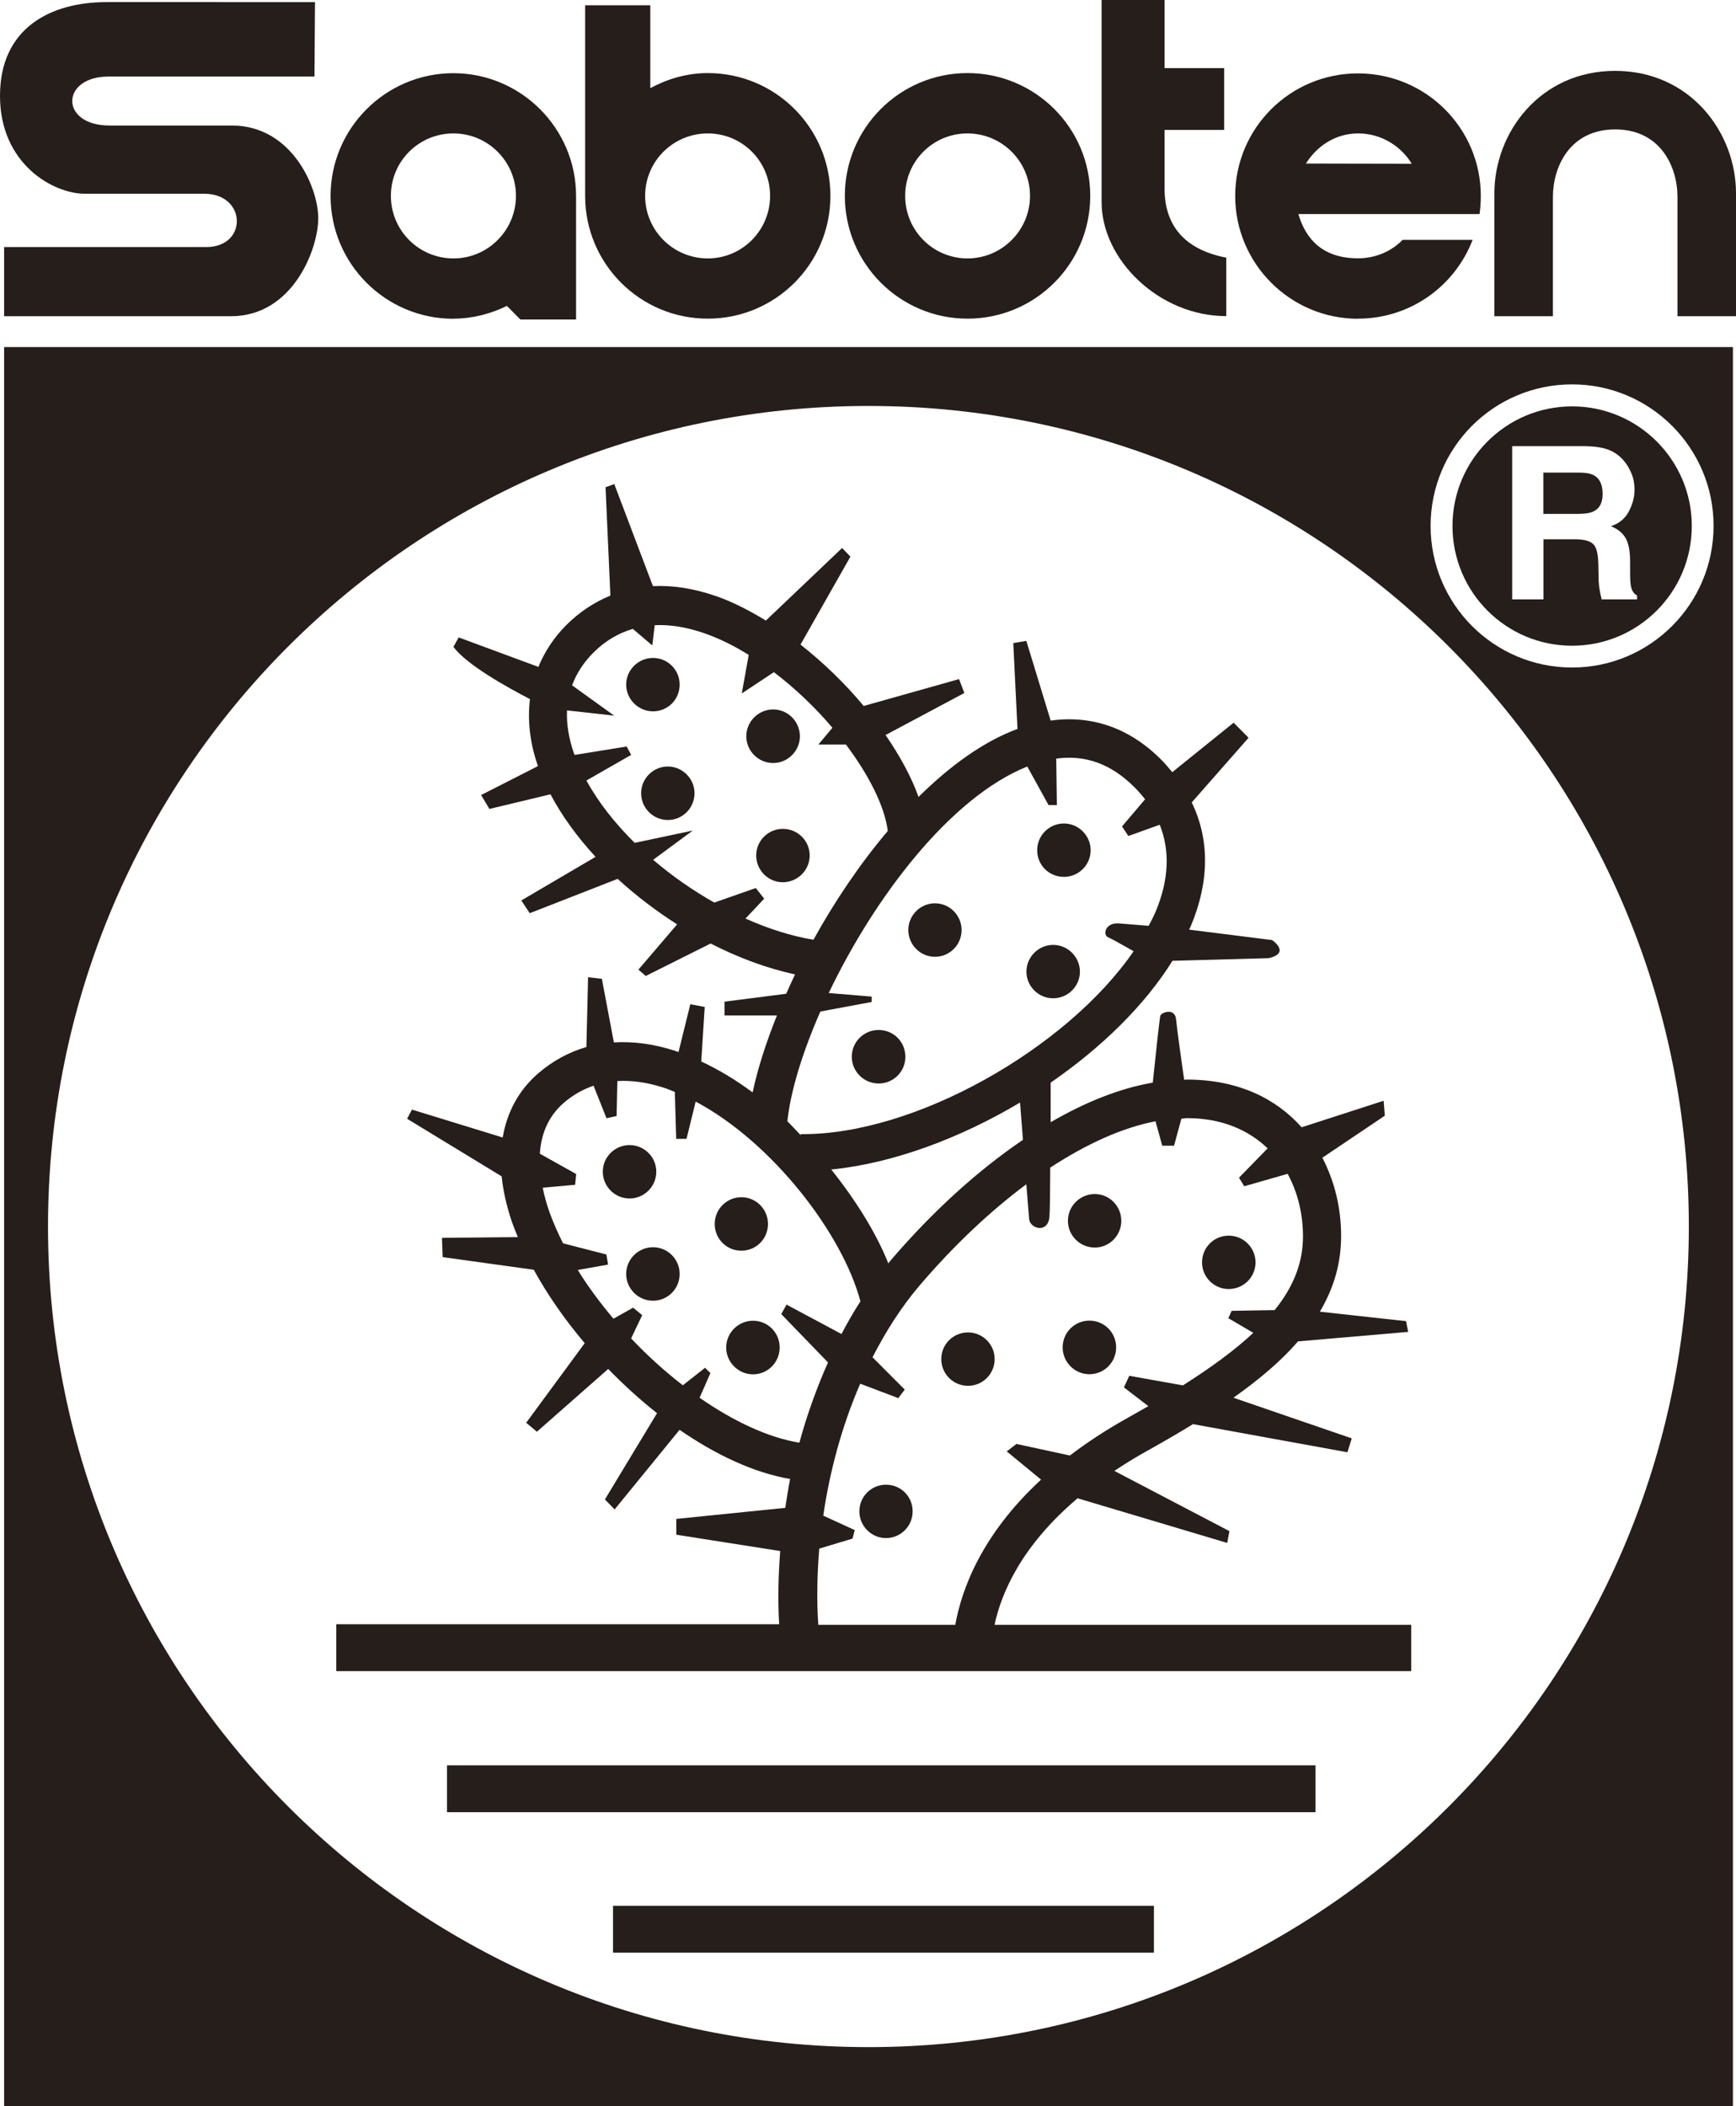 <?xml version="1.0" encoding="UTF-8"?>
<svg id="Vrstva_1" data-name="Vrstva 1" xmlns="http://www.w3.org/2000/svg" viewBox="0 0 164.9 200">
  <defs>
    <style>
      .cls-1 {
        fill: #251e1b;
      }
    </style>
  </defs>
  <rect class="cls-1" x="58.23" y="180.98" width="51.38" height="4.45"/>
  <rect class="cls-1" x="42.46" y="167.64" width="82.5" height="4.45"/>
  <path class="cls-1" d="m134.06,154.3h-39.59c.64-3,2.53-7.49,7.89-12.02l14.21,4.24.21-1.12-10.93-5.72c.96-.64,1.98-1.27,3.11-1.9,1.53-.85,2.98-1.69,4.36-2.54l14.67,2.67.41-1.32-11.24-3.86c2.44-1.72,4.52-3.48,6.14-5.35l10.46-.9-.2-1.02-8.19-.9c1.31-2.2,2.02-4.56,2.02-7.18s-.59-5.14-1.78-7.44l5.93-3.99-.11-1.42-7.79,2.52c-2.4-2.7-6-4.53-10.9-4.53-.08,0-.17.02-.26.02-.28-1.95-.69-4.9-.76-5.69-.09-1.21-1.41-.7-1.5-.4-.07.2-.47,3.97-.72,6.36-3.1.53-6.38,1.83-9.7,3.76,0-1.46,0-2.78,0-3.76,4.82-3.32,8.94-7.34,11.57-11.57l9.14-.25c2.14-.5.32-1.72.32-1.72l-7.88-.99c.05-.11.11-.22.16-.33,1.79-4.26,1.79-8.24.09-11.75l5.4-6.14-1.42-1.43-5.83,4.7c-.34-.41-.68-.83-1.08-1.22-3-3-6.59-4.22-10.47-3.68l-2.31-7.57-1.24.21.4,8.15s0,0,0,0c-3.24,1.2-6.42,3.51-9.4,6.46-.66-1.86-1.75-3.87-3.13-5.88l7.48-3.99-.5-1.32-9.06,2.55c-1.75-2.11-3.8-4.09-6-5.83l4.74-8.35-.79-.82-7.24,6.89c-1.55-.94-3.13-1.77-4.73-2.32-2.11-.73-4.11-1.04-6-.95l-3.67-9.69-.83.3.46,10.29c-1.51.62-2.91,1.53-4.17,2.78-1.2,1.2-2.07,2.54-2.67,3.99l-7.57-2.8-.5.9c1.26,1.7,5.07,3.82,7.27,4.96-.24,1.99-.02,4.11.74,6.3,0,.02.02.04.02.06l-5.4,2.75.79,1.32,5.8-1.39c1.08,2.05,2.54,4.05,4.28,5.94l-7.05,4.14.8,1.21,8.35-3.26c1.73,1.58,3.63,3.04,5.65,4.32l-3.68,4.3.7.6,6.16-3.08c2.62,1.34,5.35,2.36,8.02,2.93-.3.62-.56,1.23-.84,1.84l-5.86.75v1.31h4.98c-1.04,2.59-1.84,5.08-2.31,7.31-1.57-1.17-3.21-2.16-4.88-2.94l.33-5.18-1.37-.25-1.12,4.54c-.09-.03-.18-.07-.27-.1-2.05-.68-4.02-.93-5.87-.82l-1.14-6.04-1.31-.15-.16,6.63c-1.66.48-3.2,1.31-4.59,2.51-1.83,1.59-2.95,3.66-3.36,6.08l-8.62-2.65-.46.87,8.98,5.47c.14,1.36.46,2.79.96,4.28.17.49.37.99.58,1.49l-7.21.07.07,1.83,8.65,1.2c1.29,2.35,2.93,4.72,4.84,6.97l-5.56,7.56,1.02.85,6.77-5.96c1.46,1.5,3.02,2.92,4.64,4.2l-4.95,8.19.92.95,6.17-7.56c3.42,2.36,7.03,4.07,10.5,4.67-.18.92-.32,1.83-.46,2.74l-10.35,1.05v1.5l9.87,1.55c-.19,2.44-.23,4.79-.1,6.95H31.94v4.45h102.11v-4.45Zm-63.23-67.09l1.76-1.87-.8-1.01-3.94,1.38c-2.06-1.16-4.03-2.54-5.81-4.06l3.77-2.78-5.52,1.17c-1.89-1.86-3.46-3.87-4.59-5.92l4.25-2.43-.42-.8-4.95.8s-.04-.1-.06-.14c-.5-1.45-.72-2.81-.66-4.09l4.48.5-4-2.88c.42-1.13,1.09-2.17,2.03-3.11,1.11-1.11,2.36-1.84,3.74-2.25l1.85,1.57.23-1.92c1.43-.07,2.98.17,4.64.74,1.44.49,2.89,1.21,4.29,2.08l-.66,3.66,3.05-2.02c2.04,1.55,3.94,3.37,5.56,5.28l-1.33,1.59h2.61c2.2,2.92,3.69,5.89,3.98,8.21-2.65,3.13-5.05,6.69-7.06,10.33-2.12-.35-4.3-1.05-6.45-2.01Zm7.08,8.85l4.89-.91v-.51l-4.08-.34c4.31-9.03,11.52-18.57,18.86-21.51l2.02,3.66h.79l-.06-4.41c2.76-.38,5.2.5,7.39,2.68.39.38.73.78,1.05,1.18l-2.19,2.58.6.91,2.98-1.07c.99,2.47.88,5.23-.39,8.26-.19.45-.43.89-.66,1.34-1.04-.08-2.2-.18-2.83-.23-1.32-.1-1.53,1.11-1.03,1.31.27.11,1.41.75,2.43,1.33-6.32,9.22-20.81,17.49-31.62,17.37v.1c-.42-.43-.84-.9-1.27-1.32.31-2.89,1.44-6.56,3.13-10.41Zm19.25,12.19c-4.23,2.87-8.5,6.7-12.61,11.5-.06.07-.11.15-.17.22-1.17-2.92-3.09-5.99-5.42-8.91,5.83-.58,12.21-2.95,17.93-6.36.07.96.17,2.22.28,3.55Zm-30.7,24.47l1.02-2.33-.51-.5-2.11,1.66c-1.71-1.32-3.37-2.82-4.91-4.45l1.05-2.21-.86-.71-1.87,1.05c-1.25-1.49-2.41-3.04-3.39-4.63l2.88-.51-.16-.96-4.12-1.06c-.53-1.07-1.01-2.14-1.37-3.21-.22-.64-.41-1.35-.56-2.07l3.08-.28.1-1.02-3.45-1.93c.11-1.78.74-3.5,2.27-4.83.87-.75,1.82-1.28,2.83-1.63l1.23,3.09.96-.21.07-3.32c1.37-.08,2.85.12,4.44.64.34.11.68.26,1.02.39l.13,4.46h.98l.87-3.54c7.3,3.88,13.95,12.56,15.65,18.97-.65,1-1.24,2.04-1.8,3.1l-5.22-2.79-.5.9,4.44,4.59c-1.1,2.47-2.01,5.03-2.72,7.62-2.97-.48-6.27-2.04-9.47-4.26Zm11.27,21.58c-.16-2.23-.12-4.69.09-7.24l3.16-.95.21-.81-2.99-1.37c.61-4.17,1.75-8.47,3.51-12.53l3.62,1.37.61-.81-3.06-3.07c1.24-2.42,2.7-4.73,4.44-6.78,3.3-3.87,6.76-7.11,10.17-9.65.14,1.71.24,3.04.27,3.32.09.91,1.83,1.41,1.93-.3.04-.58.06-2.43.07-4.6,3.48-2.27,6.87-3.8,10-4.4l.64,2.32h1.12l.7-2.57c.17,0,.35-.05.51-.05,3.37,0,5.88,1.15,7.68,2.87l-2.72,2.79.5.81,4.12-1.18c.98,1.79,1.46,3.87,1.46,5.93,0,2.44-.84,4.71-2.69,7.01l-4.09.07-.31.7,2.37,1.39c-1.7,1.59-3.92,3.24-6.69,4.99l-5.09-.91-.51,1.1,2.32,1.78c-.61.35-1.24.71-1.9,1.08-2.11,1.17-3.94,2.38-5.55,3.61l-5.08-1.1-.92.71,3.26,2.68c-5.67,5.23-7.55,10.44-8.15,13.79h-13.01Z"/>
  <path class="cls-1" d="m64.56,65.01c0-1.39-1.13-2.53-2.53-2.53s-2.55,1.14-2.55,2.53,1.15,2.54,2.55,2.54,2.53-1.12,2.53-2.54Z"/>
  <path class="cls-1" d="m75.98,69.92c0-1.4-1.14-2.55-2.54-2.55s-2.55,1.15-2.55,2.55,1.16,2.54,2.55,2.54,2.54-1.15,2.54-2.54Z"/>
  <path class="cls-1" d="m63.44,72.79c-1.4,0-2.54,1.14-2.54,2.54s1.14,2.54,2.54,2.54,2.53-1.14,2.53-2.54-1.15-2.54-2.53-2.54Z"/>
  <path class="cls-1" d="m74.36,78.71c-1.39,0-2.53,1.13-2.53,2.53s1.14,2.54,2.53,2.54,2.55-1.14,2.55-2.54-1.14-2.53-2.55-2.53Z"/>
  <path class="cls-1" d="m88.81,90.86c1.4,0,2.53-1.14,2.53-2.54s-1.14-2.54-2.53-2.54-2.53,1.14-2.53,2.54,1.14,2.54,2.53,2.54Z"/>
  <path class="cls-1" d="m101.06,83.27c1.4,0,2.54-1.14,2.54-2.53s-1.15-2.54-2.54-2.54-2.54,1.13-2.54,2.54,1.12,2.53,2.54,2.53Z"/>
  <path class="cls-1" d="m100.04,94.8c1.39,0,2.54-1.14,2.54-2.53s-1.15-2.54-2.54-2.54-2.54,1.14-2.54,2.54,1.15,2.53,2.54,2.53Z"/>
  <path class="cls-1" d="m83.46,102.89c1.42,0,2.54-1.13,2.54-2.54s-1.12-2.54-2.54-2.54-2.55,1.14-2.55,2.54,1.14,2.54,2.55,2.54Z"/>
  <path class="cls-1" d="m103.99,118.47c1.4,0,2.52-1.15,2.52-2.54s-1.12-2.54-2.52-2.54-2.55,1.14-2.55,2.54,1.14,2.54,2.55,2.54Z"/>
  <path class="cls-1" d="m116.71,122.41c1.41,0,2.55-1.13,2.55-2.53s-1.14-2.54-2.55-2.54-2.53,1.14-2.53,2.54,1.14,2.53,2.53,2.53Z"/>
  <path class="cls-1" d="m103.48,130.5c1.41,0,2.54-1.14,2.54-2.55s-1.13-2.54-2.54-2.54-2.54,1.14-2.54,2.54,1.14,2.55,2.54,2.55Z"/>
  <path class="cls-1" d="m91.95,126.53c-1.41,0-2.54,1.13-2.54,2.53s1.13,2.54,2.54,2.54,2.53-1.14,2.53-2.54-1.14-2.53-2.53-2.53Z"/>
  <path class="cls-1" d="m84.16,140.99c-1.4,0-2.53,1.13-2.53,2.53s1.14,2.54,2.53,2.54,2.53-1.13,2.53-2.54-1.12-2.53-2.53-2.53Z"/>
  <path class="cls-1" d="m71.53,125.42c-1.4,0-2.55,1.14-2.55,2.54s1.15,2.55,2.55,2.55,2.53-1.14,2.53-2.55-1.13-2.54-2.53-2.54Z"/>
  <path class="cls-1" d="m72.95,116.23c0-1.4-1.13-2.54-2.53-2.54s-2.53,1.14-2.53,2.54,1.11,2.54,2.53,2.54,2.53-1.14,2.53-2.54Z"/>
  <path class="cls-1" d="m62.03,118.44c-1.4,0-2.55,1.14-2.55,2.54s1.15,2.54,2.55,2.54,2.53-1.14,2.53-2.54-1.13-2.54-2.53-2.54Z"/>
  <path class="cls-1" d="m62.34,111.27c0-1.4-1.14-2.53-2.54-2.53s-2.54,1.13-2.54,2.53,1.14,2.54,2.54,2.54,2.54-1.14,2.54-2.54Z"/>
  <path class="cls-1" d="m151.37,48.56c.59-.28.86-.83.86-1.65,0-.89-.28-1.49-.84-1.78-.31-.17-.78-.25-1.41-.25h-3.38v3.92h3.28c.67,0,1.15-.08,1.48-.23Z"/>
  <path class="cls-1" d="m149.33,61.32c6.27,0,11.37-5.09,11.37-11.37s-5.11-11.36-11.37-11.36-11.36,5.08-11.36,11.36,5.08,11.37,11.36,11.37Zm-5.69-18.95h6.95c1.01.02,1.76.15,2.3.38.53.23.99.56,1.36,1.01.32.37.54.77.73,1.23.19.44.28.95.28,1.53,0,.68-.18,1.35-.53,2.03-.34.67-.91,1.15-1.71,1.42.67.27,1.12.65,1.4,1.14.29.5.42,1.26.42,2.28v.98c0,.66.03,1.11.09,1.35.08.37.26.66.57.83v.37h-3.36c-.07-.33-.15-.59-.17-.79-.08-.4-.12-.82-.12-1.25l-.03-1.34c-.02-.93-.16-1.55-.47-1.86-.31-.31-.9-.47-1.75-.47h-2.99v5.71h-2.97v-14.56Z"/>
  <path class="cls-1" d="m.39,200h164.22V32.96H.39v167.04ZM149.33,36.5c7.41,0,13.44,6.02,13.44,13.44s-6.03,13.45-13.44,13.45-13.44-6.01-13.44-13.45,6.02-13.44,13.44-13.44Zm-66.83,2.05c43.02,0,77.92,34.88,77.92,77.92s-34.9,77.93-77.92,77.93S4.56,159.52,4.56,116.48,39.46,38.55,82.5,38.55Z"/>
  <path class="cls-1" d="m8.07,18.4h11.33c4.04,0,4.15,5.06.2,5.06H.39v6.57h21.55c5.87,0,8.29-6.37,8.29-9.31s-2.53-8.8-8.2-8.8h-11.62c-4.76,0-4.66-4.65-.11-4.65h19.57l.05-7.07H10.11C4.85.2,0,2.63,0,9.1s5.05,9.3,8.07,9.3Z"/>
  <path class="cls-1" d="m43.07,30.26c1.82,0,3.54-.46,5.08-1.21l1.28,1.29h5.29v-11.73c0-6.43-5.24-11.66-11.66-11.66s-11.66,5.23-11.66,11.66,5.22,11.66,11.66,11.66Zm0-17.59c3.27,0,5.94,2.66,5.94,5.93s-2.66,5.94-5.94,5.94-5.94-2.65-5.94-5.94,2.66-5.93,5.94-5.93Z"/>
  <path class="cls-1" d="m67.23,30.26c6.44,0,11.65-5.21,11.65-11.66s-5.21-11.66-11.65-11.66c-1.98,0-3.82.55-5.46,1.43V.5h-6.19v18.1c0,6.44,5.21,11.66,11.65,11.66Zm0-17.59c3.29,0,5.92,2.66,5.92,5.93s-2.64,5.94-5.92,5.94-5.95-2.65-5.95-5.94,2.67-5.93,5.95-5.93Z"/>
  <path class="cls-1" d="m91.9,30.26c6.44,0,11.66-5.21,11.66-11.66s-5.22-11.66-11.66-11.66-11.65,5.23-11.65,11.66,5.22,11.66,11.65,11.66Zm0-17.59c3.27,0,5.94,2.66,5.94,5.93s-2.67,5.94-5.94,5.94-5.92-2.65-5.92-5.94,2.64-5.93,5.92-5.93Z"/>
  <path class="cls-1" d="m116.48,30.03v-5.56c-4.15-.81-5.86-3.23-5.86-6.57v-5.56h5.66v-5.87h-5.66V0h-5.98v19.21c.01,5.46,5.47,10.81,11.84,10.81Z"/>
  <path class="cls-1" d="m129,30.26c4.97,0,9.2-3.1,10.88-7.48h-6.65c-1.06,1.09-2.57,1.75-4.23,1.75-3.31,0-4.95-1.76-5.67-4.2h0s17.21,0,17.21,0c.08-.56.12-1.14.12-1.72,0-6.44-5.22-11.64-11.67-11.64s-11.66,5.21-11.66,11.64,5.24,11.66,11.66,11.66Zm0-17.59c2.16,0,4.05,1.16,5.1,2.88l-10.05-.02c1.06-1.69,2.83-2.86,4.95-2.86Z"/>
  <path class="cls-1" d="m153.42,6.73c-7.13,0-11.47,5.86-11.47,11.62v11.68h5.56v-11.33c0-2.88,1.62-6.41,5.91-6.41s5.92,3.52,5.92,6.41v11.33h5.56v-11.68c0-5.76-4.34-11.62-11.49-11.62Z"/>
</svg>